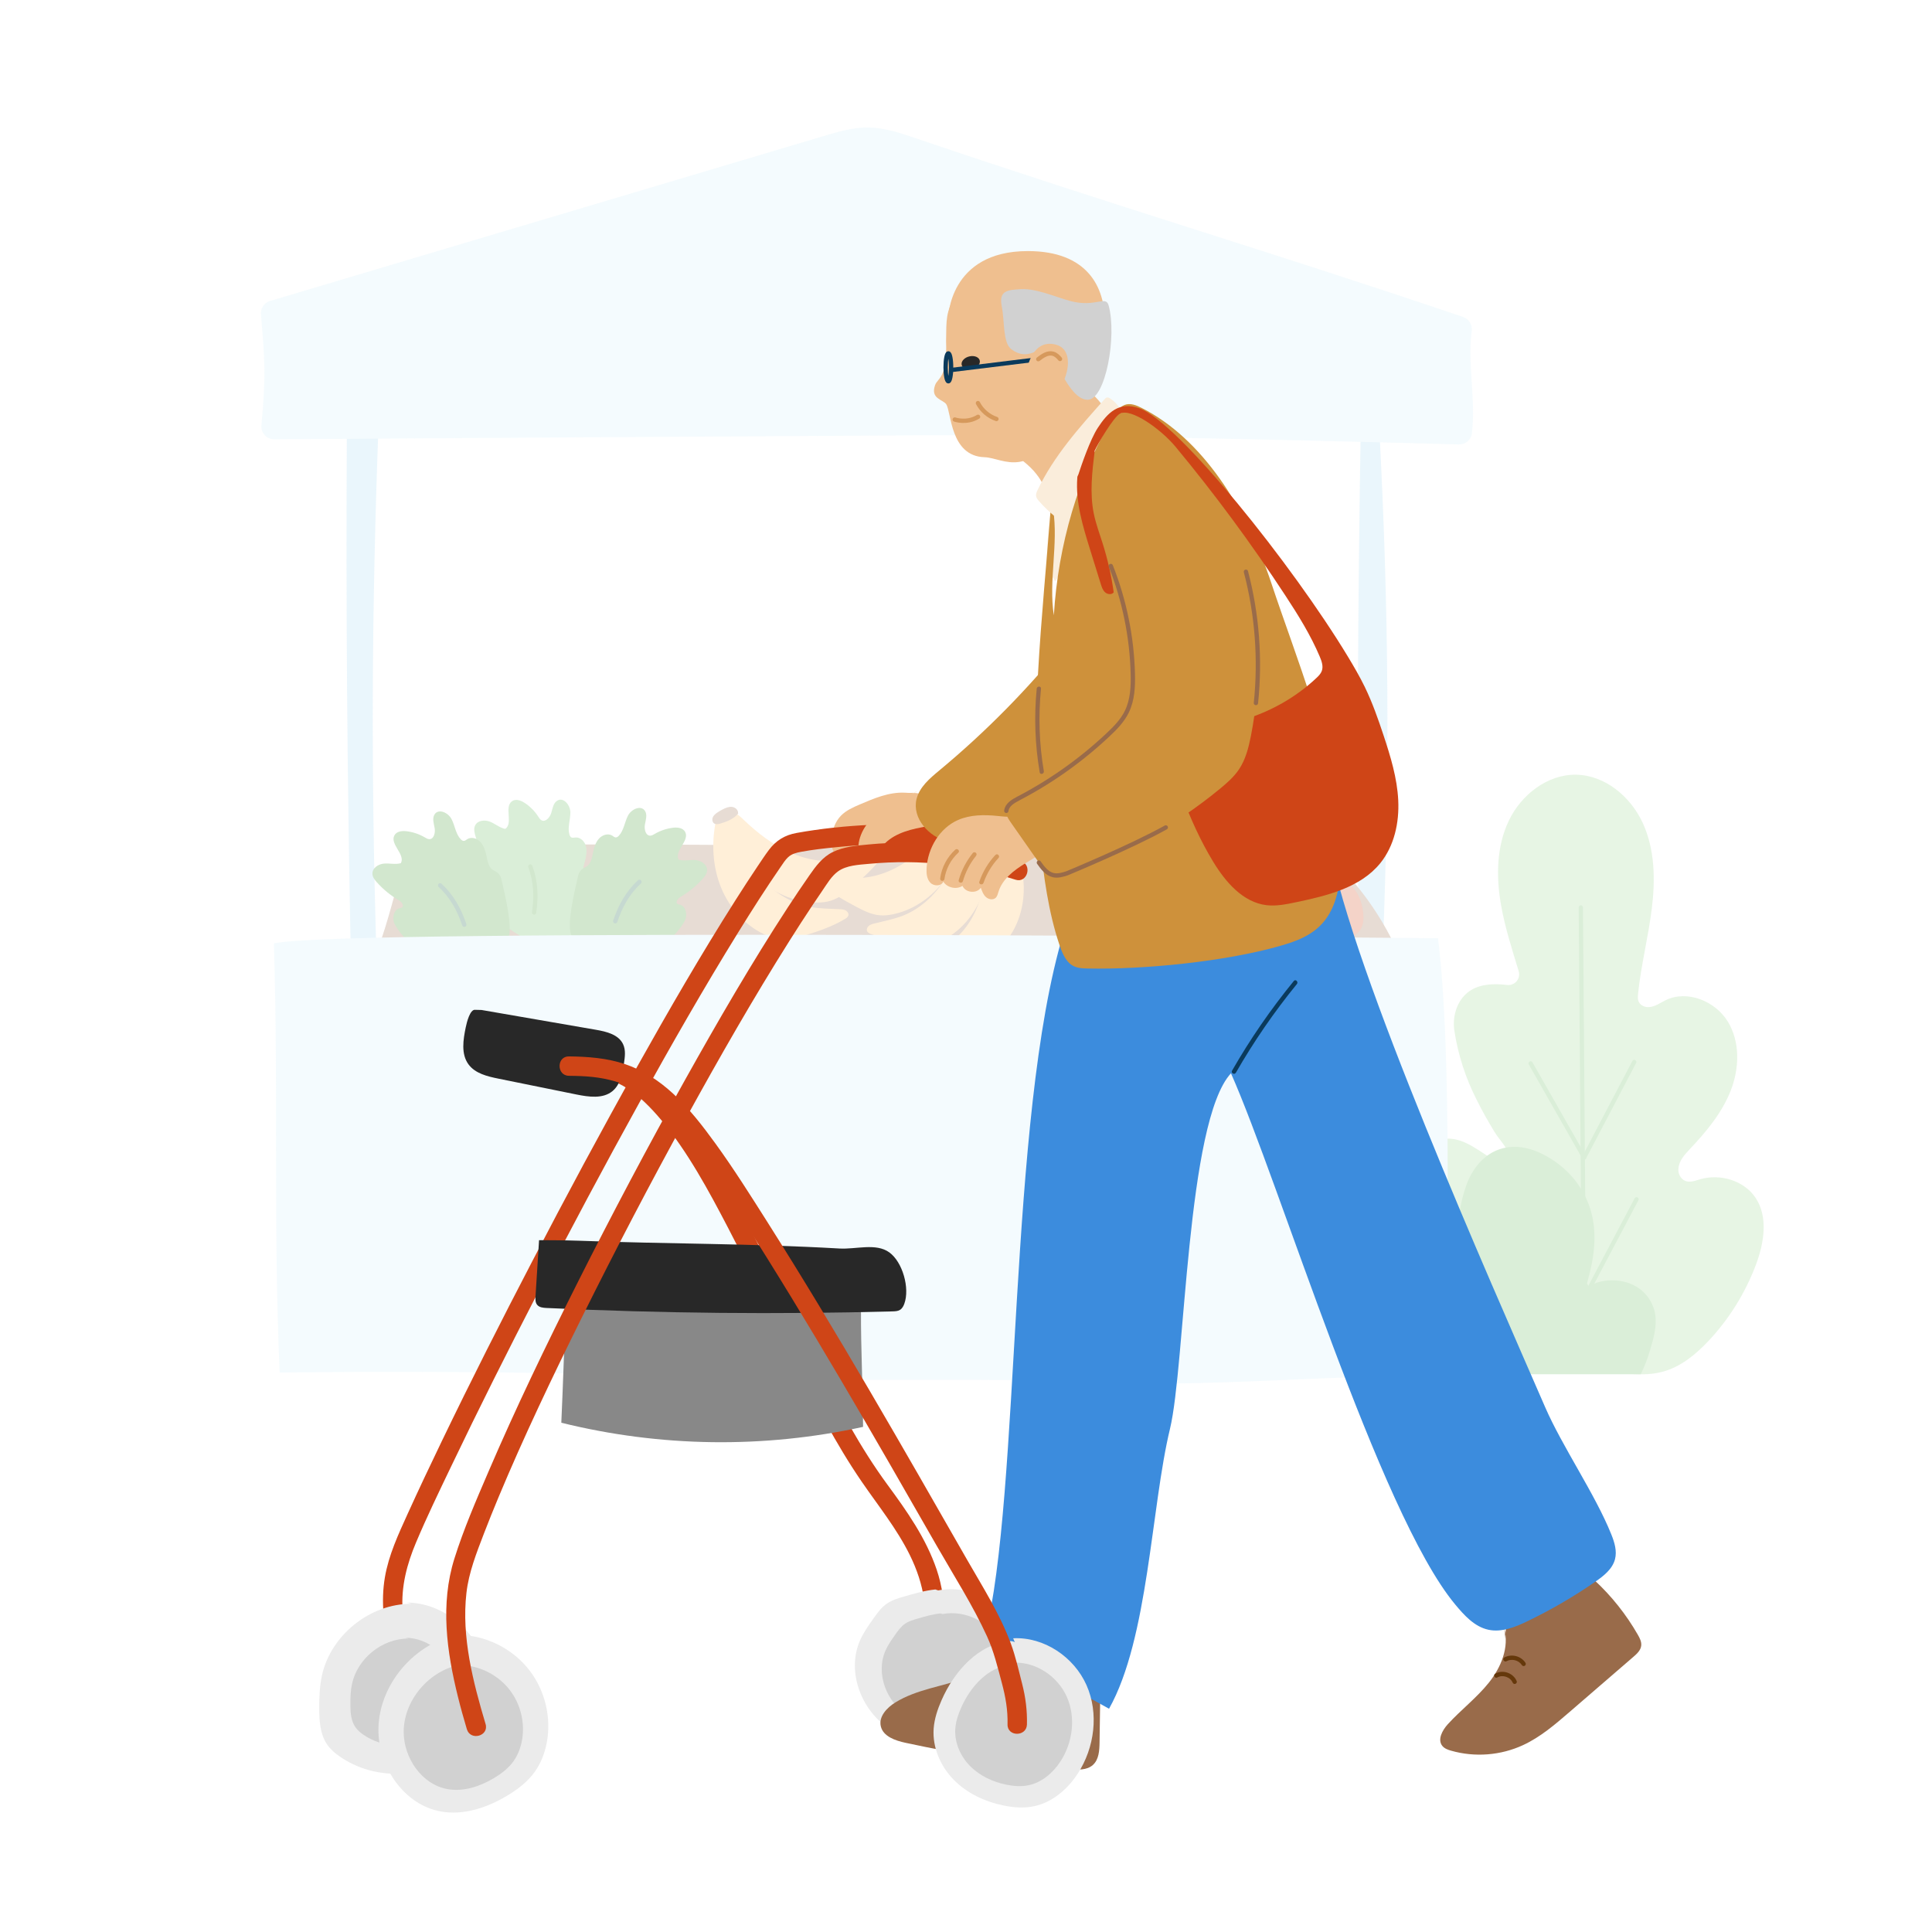 <?xml version="1.0" encoding="UTF-8"?>
<svg xmlns="http://www.w3.org/2000/svg" viewBox="0 0 448 448">
  <defs>
    <style>
      .cls-1 {
        fill: #ffbb5c;
      }

      .cls-2 {
        stroke: #d6995c;
      }

      .cls-2, .cls-3, .cls-4, .cls-5, .cls-6, .cls-7, .cls-8 {
        stroke-linecap: round;
        stroke-linejoin: round;
      }

      .cls-2, .cls-3, .cls-4, .cls-5, .cls-6, .cls-7, .cls-8, .cls-9 {
        fill: none;
      }

      .cls-10 {
        fill: #0a3a5c;
      }

      .cls-11 {
        fill: #f79c6e;
      }

      .cls-3 {
        stroke: #115f3f;
      }

      .cls-12 {
        fill: #ebebeb;
      }

      .cls-4 {
        stroke: #439933;
      }

      .cls-13 {
        fill: #a6d9f2;
      }

      .cls-14 {
        fill: #66ba5e;
      }

      .cls-15 {
        fill: #65380b;
      }

      .cls-5 {
        stroke-width: 3px;
      }

      .cls-5, .cls-7 {
        stroke: #66ba5e;
      }

      .cls-16 {
        fill: #d2eff9;
      }

      .cls-17 {
        fill: #3c8cdd;
      }

      .cls-18 {
        fill: #282828;
      }

      .cls-19 {
        fill: #9cd590;
      }

      .cls-20 {
        fill: #439933;
      }

      .cls-21 {
        fill: #cf4517;
      }

      .cls-22 {
        fill: #efbf8f;
      }

      .cls-23 {
        opacity: .24;
      }

      .cls-6 {
        stroke: #996b4a;
      }

      .cls-24 {
        fill: #888;
      }

      .cls-25 {
        fill: #faeddb;
      }

      .cls-8 {
        stroke: #cf4517;
      }

      .cls-26 {
        fill: #996b4a;
      }

      .cls-27 {
        fill: #ce913b;
      }

      .cls-28 {
        fill: #d1d1d1;
      }

      .cls-29 {
        fill: #d6995c;
      }

      .cls-9 {
        stroke: #0a3a5c;
        stroke-miterlimit: 10;
      }
    </style>
  </defs>
  <g id="Background">
    <g class="cls-23">
      <path id="Path_5764" data-name="Path 5764" class="cls-19" d="M349.84,269.07c-.95,1.75-4.69-.87-5.67-1.52-3.69-2.43-7.23-4.78-11.71-2.73-3.69,1.69-5.9,5.66-5.77,9.67.11,3.42,1.42,6.68,2.91,9.77,5.18,10.77,12.67,20.33,21.18,28.73,2.23,2.2,4.67,4.4,7.71,5.13,2.9.7,5.93-.04,8.91-.2,6.07-.33,12.29,1.75,18.16.16,4.14-1.12,7.6-3.95,10.54-7.06,4.84-5.13,8.6-11.17,11.08-17.77,1.88-5.03,2.88-11.03-.09-15.5-2.69-4.04-8.26-5.66-12.92-4.28-1.31.39-2.73.98-3.96.01-.72-.6-1.09-1.52-1.01-2.45.12-1.89,1.43-3.27,2.66-4.58,3.8-4.04,7.45-8.39,9.47-13.56s2.21-11.32-.7-16.04c-2.91-4.72-9.37-7.35-14.36-4.94-1.29.63-2.47,1.55-3.97,1.62-.47.02-.93-.07-1.35-.29-1.28-.66-1.21-1.78-1.11-2.79.69-6.68,2.39-13.21,3.2-19.88.82-6.66.69-13.67-2.12-19.76-2.81-6.1-8.77-11.08-15.48-11.17-6.64-.09-12.71,4.67-15.57,10.66-2.86,5.99-2.96,12.98-1.81,19.53.91,5.24,2.57,10.31,4.11,15.4.39,1.31-.35,2.69-1.67,3.08-.32.1-.67.13-1,.09-4.54-.54-9.17-.02-11.4,4.59-.87,1.87-1.17,3.96-.86,6,.86,5.58,2.6,10.99,5.17,16.02,1.26,2.56,2.67,5.04,4.15,7.47.87,1.43,2.08,2.65,2.86,4.14.29.55.77,1.79.41,2.46Z"/>
      <g id="Group_4074" data-name="Group 4074">
        <line id="Line_380" data-name="Line 380" class="cls-7" x1="366.57" y1="210.42" x2="367.39" y2="316.31"/>
        <line id="Line_381" data-name="Line 381" class="cls-7" x1="378.95" y1="246.26" x2="367.34" y2="268.39"/>
        <line id="Line_382" data-name="Line 382" class="cls-7" x1="354.93" y1="246.59" x2="367.34" y2="268.39"/>
        <line id="Line_383" data-name="Line 383" class="cls-7" x1="379.48" y1="278.1" x2="367.77" y2="300.23"/>
        <line id="Line_384" data-name="Line 384" class="cls-5" x1="355.45" y1="278.43" x2="367.77" y2="300.23"/>
      </g>
      <g id="Group_4075" data-name="Group 4075">
        <path id="Path_5765" data-name="Path 5765" class="cls-14" d="M382.61,313.14c-.55,1.91-1.27,3.76-2.15,5.53h-58.41c-7.24-5.44-12.93-11.7-14.64-18.9-1.78-7.48,4.87-11.56,13.29-7.97,2.19.93,14.2,7.62,18.26,10.22-1.08-9.18-2.13-18.59,1.16-27.49,1.47-3.94,4.85-8.32,10.54-8.6,2.84-.13,5.56.84,7.82,2.09,6.21,3.42,9.74,8.9,10.83,14.46,1.09,5.55-.06,11.21-1.8,16.69,2.07-2.42,7.1-2.93,10.53-1.51,3.04,1.17,5.24,3.86,5.77,7.07.45,2.81-.37,5.65-1.2,8.41Z"/>
      </g>
      <g>
        <path class="cls-13" d="M315.05,219.75c-.38-41.85-.22-78.15.48-119.98,1.42.63,2.93.46,4.3-.48,2.19,41.52,2.48,77.88.86,119.5"/>
        <path class="cls-13" d="M87.24,219.78c-1.21-41.83-1.05-78.2.49-120-2.43,0-4.87-.01-7.3-.02-.23,42.18.07,78.8.9,120.96l5.91-.94Z"/>
        <path class="cls-26" d="M87.83,219.44c2.11-5.49,3.91-13.36,5.91-19.66.69-2.18,2.71-3.66,5-3.69,66.51-1,133.44,1.2,199.94.07,2.25-.04,4.58-.06,6.67.77,1.93.77,3.51,2.21,4.97,3.69,5.81,5.88,10.55,12.82,13.91,20.38-39.86-.01-79.72-.03-119.58-.04-39-.01-78.02-.03-117-1.32"/>
        <g>
          <path class="cls-21" d="M273.72,212.32c.37-5.32,3.14-9.08,8.28-8.87s7.53,4.17,7.78,8.87-3.39,5.73-8.66,5.79c-5.27.06-7.61-2.9-7.4-5.79Z"/>
          <path class="cls-21" d="M297.27,202.52c-1.04-3.92-3.65-6.35-7.45-5.51-3.81.84-5.01,4.11-4.52,7.65s3.35,3.82,7.29,3.16c3.94-.66,5.25-3.17,4.69-5.3Z"/>
          <path class="cls-21" d="M288.94,212.53c1.04-3.92,3.65-6.35,7.45-5.51s5.01,4.11,4.52,7.65c-.49,3.53-3.35,3.82-7.29,3.16s-5.25-3.17-4.69-5.3Z"/>
          <path class="cls-21" d="M300.09,212.37c.37-5.32,3.14-9.08,8.28-8.87s7.53,4.17,7.78,8.87-3.39,5.73-8.66,5.79c-5.27.06-7.61-2.9-7.4-5.79Z"/>
          <path class="cls-21" d="M295.04,202.52c1.04-3.92,3.65-6.35,7.45-5.51s5.01,4.11,4.52,7.65-3.35,3.82-7.29,3.16c-3.94-.66-5.25-3.17-4.69-5.3Z"/>
        </g>
        <g>
          <path class="cls-14" d="M131.57,218.99c2.02-1.74,3.78-9,4.75-13.06.21-.87-.08-1.72-.62-2.38-.27-.33-.45-.77-.49-1.21-.09-.88.19-1.76.42-2.62.31-1.16.54-2.4.23-3.53-.31-1.13-1.32-2.11-2.47-1.99-.29.03-.6.12-.86,0-.27-.11-.41-.41-.49-.7-.48-1.62.23-3.39.22-5.1s-1.58-3.63-3.03-2.75c-.92.55-1.09,1.8-1.4,2.84-.31,1.04-1.3,2.18-2.22,1.74-.36-.17-.58-.54-.8-.88-.83-1.29-1.93-2.39-3.21-3.21-.86-.55-2.02-.97-2.89-.34-1.86,1.36.35,5.11-1.55,6.41-1.28-.25-2.31-1.18-3.52-1.67s-2.93-.34-3.49.92c-.31.68-.16,1.47.03,2.17.58,2.17,1.49,4.22,2.69,6.06.39.59.59,1.71-.11,1.8-.18.02-.35-.05-.52-.1-1.34-.37-2.68,1.18-2.73,2.63-.05,1.45.57,4.52,1.34,5.7,0,0,15.28,13.94,20.73,9.27Z"/>
          <path class="cls-4" d="M122.97,200.92c1.32,3.59,1.4,7.09.88,10.67"/>
          <path class="cls-20" d="M117.89,217.55c1.02-2.46-.69-9.74-1.65-13.8-.21-.87-.85-1.5-1.63-1.85-.39-.17-.74-.48-.98-.85-.48-.74-.63-1.66-.81-2.53-.24-1.18-.6-2.39-1.39-3.26-.79-.87-2.13-1.29-3.1-.66-.25.16-.48.38-.76.39-.29.02-.55-.18-.75-.4-1.16-1.23-1.32-3.13-2.11-4.65-.78-1.52-3.04-2.53-3.95-1.08-.57.91-.16,2.1.03,3.17.19,1.07-.17,2.53-1.2,2.56-.4,0-.76-.22-1.11-.43-1.33-.77-2.8-1.26-4.31-1.42-1.02-.11-2.24.05-2.73,1-1.05,2.05,2.62,4.4,1.51,6.42-1.26.35-2.59-.01-3.89.09s-2.76,1.02-2.7,2.39c.03.75.52,1.38,1.01,1.93,1.49,1.67,3.23,3.09,5.14,4.2.61.35,1.3,1.26.71,1.66-.15.1-.34.11-.51.15-1.36.28-1.86,2.26-1.25,3.58.61,1.32,2.55,3.77,3.76,4.48,0,0,19.93,5.55,22.68-1.08Z"/>
          <path class="cls-3" d="M102.06,205.3c2.8,2.61,4.45,5.7,5.6,9.13"/>
          <path class="cls-20" d="M132.44,216.74c-1.02-2.46.69-9.74,1.65-13.8.21-.87.85-1.5,1.63-1.85.39-.17.74-.48.98-.85.48-.74.63-1.66.81-2.53.24-1.18.6-2.39,1.39-3.26.79-.87,2.13-1.29,3.1-.66.25.16.48.38.76.39.29.02.55-.18.75-.4,1.16-1.23,1.32-3.13,2.11-4.65.78-1.52,3.04-2.53,3.95-1.08.57.91.16,2.1-.03,3.17-.19,1.07.17,2.53,1.2,2.56.4,0,.76-.22,1.11-.43,1.33-.77,2.8-1.26,4.31-1.42,1.02-.11,2.24.05,2.73,1,1.05,2.05-2.62,4.4-1.51,6.42,1.26.35,2.59-.01,3.89.09s2.76,1.02,2.7,2.39c-.03.75-.52,1.38-1.01,1.93-1.49,1.67-3.23,3.09-5.14,4.2-.61.35-1.3,1.26-.71,1.66.15.1.34.11.51.15,1.36.28,1.86,2.26,1.25,3.58-.61,1.32-2.55,3.77-3.76,4.48,0,0-19.93,5.55-22.68-1.08Z"/>
          <path class="cls-3" d="M148.27,204.49c-2.8,2.61-4.45,5.7-5.6,9.13"/>
        </g>
        <g>
          <path class="cls-1" d="M229.02,187.89c3.86,3.71,6.8,8.47,7.91,13.7s.27,10.95-2.71,15.4c-.58.87-1.25,1.7-2.06,2.37-1.51,1.24-3.42,1.85-5.3,2.41-3.18.94-6.41,1.81-9.71,1.97-.36.02-.75.02-1.04-.2-.37-.29-.41-.87-.21-1.3s.59-.74.97-1.03c1.85-1.41,3.82-2.69,5.47-4.33,3.11-3.08,4.94-7.29,5.64-11.61s.33-8.75-.47-13.04c-.16-.87-.34-1.75-.23-2.62s.6-1.75,1.42-2.08"/>
          <path class="cls-1" d="M226.87,188.2c2.11,4.92,2.97,10.45,1.94,15.7s-4.02,10.19-8.49,13.13c-.88.58-1.81,1.08-2.82,1.38-1.87.55-3.87.37-5.81.15-3.29-.37-6.6-.83-9.71-1.97-.34-.12-.7-.28-.88-.59-.23-.41-.04-.96.32-1.28s.83-.45,1.29-.57c2.25-.58,4.56-.99,6.73-1.85,4.06-1.62,7.39-4.79,9.71-8.49s3.72-7.92,4.65-12.2c.19-.86.36-1.74.81-2.5s1.24-1.38,2.12-1.37"/>
          <path class="cls-1" d="M223.78,187.59c.16,5.35-1.08,10.81-3.96,15.32-2.88,4.51-7.48,8-12.72,9.09-1.03.21-2.08.34-3.13.24-1.94-.17-3.74-1.08-5.46-1.99-2.93-1.55-5.84-3.2-8.31-5.4-.27-.24-.55-.52-.6-.87-.06-.47.32-.91.76-1.07s.94-.11,1.41-.06c2.31.29,4.61.76,6.94.75,4.37-.02,8.63-1.74,12.15-4.33s6.37-6.01,8.8-9.64c.49-.73.98-1.49,1.68-2.03s1.66-.83,2.47-.49"/>
          <path class="cls-26" d="M220.64,186.36c1.83,1.47,4.31,1.81,6.65,1.95.76.04,1.64.03,2.14-.55.48-.55.39-1.44-.03-2.04s-1.11-.96-1.79-1.22c-.71-.28-1.45-.48-2.19-.65-1.05-.24-2.19-.42-3.2-.03s-1.8,1.54-1.44,2.55"/>
          <g>
            <path class="cls-1" d="M166.08,189.98c-1.13,5.23-.91,10.82,1.1,15.78s5.89,9.23,10.85,11.26c.97.4,1.99.71,3.03.81,1.94.18,3.87-.38,5.74-.96,3.16-.99,6.32-2.08,9.16-3.79.31-.19.63-.41.75-.75.15-.45-.15-.95-.55-1.19s-.9-.28-1.37-.31c-2.32-.14-4.67-.1-6.96-.53-4.3-.81-8.17-3.29-11.16-6.48-2.99-3.19-5.16-7.07-6.9-11.08-.35-.81-.69-1.64-1.28-2.3s-1.48-1.12-2.34-.94"/>
            <path class="cls-1" d="M168.03,189.04c1,5.26,3.38,10.32,7.16,14.11s9.03,6.21,14.38,6.14c1.05-.01,2.11-.12,3.11-.44,1.86-.59,3.42-1.86,4.91-3.12,2.52-2.15,5.01-4.38,6.95-7.06.21-.29.43-.62.4-.98-.04-.47-.51-.82-.98-.88s-.94.09-1.39.25c-2.19.78-4.34,1.73-6.61,2.22-4.27.93-8.8.16-12.8-1.62s-7.51-4.5-10.67-7.52c-.64-.61-1.28-1.24-2.07-1.62s-1.8-.45-2.52.05"/>
            <path class="cls-26" d="M171.24,188.55c-.98,1.29-2.58,1.93-4.13,2.4-.5.15-1.09.29-1.52-.01-.41-.29-.5-.9-.32-1.37s.58-.82,1-1.11c.43-.3.89-.56,1.36-.8.67-.34,1.39-.64,2.13-.55s1.46.73,1.38,1.47"/>
          </g>
        </g>
        <g>
          <path class="cls-14" d="M263.66,195.64c-.81-3.34-.79-6.88.07-10.21.04-.14.09-.3.22-.37.09-.05.21-.04.31-.02.82.18,1.39,1.11,1.17,1.92.48-.01.85-.4,1.12-.79s.5-.84.9-1.09,1.06-.18,1.21.27c.05.15.04.31.05.46.02.48.19.95.49,1.32.38-.05.71-.31,1.02-.54s.66-.46,1.05-.46.8.34.71.72c-.04.19-.18.33-.32.47-.23.23-.46.47-.55.78s.04.7.35.8c.33.1.69-.17,1.02-.07.28.08.43.39.42.68s-.15.55-.28.8c-.88,1.69-1.77,3.39-2.82,4.98-.3.46-.62.91-1.04,1.27-1.4,1.18-3.81.79-4.77-.77"/>
          <g>
            <path class="cls-11" d="M261.61,205.85c.48-4.16.17-8.4-.9-12.45-.36-1.36-.94-2.84-2.23-3.4-.69-.3-1.47-.27-2.22-.18-.94.11-1.88.31-2.78.6-.69.22-1.39.51-1.84,1.08-.41.52-.54,1.21-.62,1.87-.15,1.2-.17,2.42-.07,3.63.15,1.69.54,3.35.93,5,1.51,6.34,3.01,12.67,4.52,19.01.16.66.43,1.44,1.1,1.58.78.16,1.37-.69,1.67-1.43,1.89-4.66,1.98-9.81,2.05-14.84"/>
            <path class="cls-8" d="M259.32,206.35l-3.05.39"/>
            <path class="cls-8" d="M259.12,197.31c-1.57.09-3.14.26-4.7.52"/>
            <path class="cls-14" d="M258.51,189.64c.95-3.3,1.06-6.84.33-10.2-.03-.14-.08-.31-.2-.38-.09-.05-.21-.05-.31-.03-.82.15-1.43,1.05-1.24,1.87-.47-.03-.84-.43-1.09-.83s-.47-.86-.86-1.12-1.05-.22-1.22.22c-.06.14-.05.31-.07.46-.04.48-.23.94-.54,1.3-.38-.07-.69-.33-1-.58s-.64-.49-1.03-.5-.81.31-.74.69c.03.19.17.34.3.48.22.23.44.49.51.8s-.07.7-.38.78c-.33.09-.68-.2-1.02-.11-.28.07-.44.37-.44.66s.12.56.25.81c.82,1.73,1.64,3.45,2.62,5.09.28.47.59.94.99,1.31,1.35,1.23,3.78.94,4.79-.58"/>
            <path class="cls-11" d="M259.92,211.72c-.31-4.17.16-8.4,1.39-12.4.41-1.34,1.05-2.8,2.36-3.31.7-.27,1.48-.21,2.22-.1.94.15,1.86.39,2.76.71.68.25,1.37.57,1.79,1.15.39.54.49,1.23.55,1.89.1,1.21.08,2.43-.08,3.63-.21,1.68-.67,3.33-1.13,4.96-1.76,6.27-3.51,12.54-5.27,18.81-.18.65-.49,1.42-1.16,1.54-.79.13-1.34-.74-1.61-1.5-1.7-4.73-1.59-9.89-1.46-14.91"/>
            <path class="cls-8" d="M262.19,212.31l3.03.51"/>
            <path class="cls-8" d="M262.75,203.28c1.57.15,3.13.38,4.67.71"/>
            <path class="cls-11" d="M248.76,216.32c-2.15-3.59-3.61-7.59-4.29-11.72-.23-1.39-.31-2.98.63-4.02.51-.55,1.23-.85,1.94-1.08.91-.29,1.84-.49,2.78-.6.72-.08,1.48-.11,2.12.23.59.31.99.88,1.34,1.44.63,1.03,1.15,2.14,1.55,3.28.56,1.6.89,3.28,1.21,4.94,1.23,6.39,2.46,12.79,3.69,19.18.13.67.2,1.49-.35,1.89-.65.47-1.53-.07-2.11-.62-3.64-3.47-5.84-8.13-7.97-12.68"/>
            <path class="cls-8" d="M251.05,215.84l2.94-.9"/>
            <path class="cls-8" d="M247.51,207.51c1.47-.57,2.97-1.06,4.5-1.45"/>
            <path class="cls-14" d="M244.91,200.27c-2.22-2.62-3.78-5.8-4.49-9.16-.03-.14-.06-.31.03-.43.06-.09.17-.13.27-.15.81-.21,1.73.37,1.9,1.19.42-.22.59-.74.65-1.21s.07-.97.32-1.38.86-.63,1.21-.3c.11.11.18.26.25.39.23.42.59.76,1.02.96.32-.22.5-.59.67-.94s.38-.71.73-.88.86-.05.96.33c.05.19-.02.38-.08.56-.1.3-.2.63-.14.94s.35.61.67.56c.34-.05.54-.46.88-.52.28-.05.56.16.68.42s.11.56.11.84c-.04,1.91-.07,3.82-.3,5.72-.07.55-.15,1.1-.36,1.6-.72,1.68-3.06,2.41-4.61,1.44"/>
          </g>
        </g>
        <path class="cls-16" d="M333.46,217.55c3.97,32.07,1.45,101.3,1.45,101.3-20.06-.19-57.56,2.86-76.6,1.74-21.02-1.24-69.08-.09-90.11-1.02-47.8-2.11-103.35-1.29-103.35-1.29-1.51-34.1-.27-65.4-1.34-99.51,14.15-3.65,269.97-1.21,269.97-1.21Z"/>
        <path class="cls-16" d="M341.31,100.5c.96-7.95-1.06-15.82-.04-23.78.18-1.41-.64-2.76-1.99-3.22-47.36-16.03-79.17-25.23-127.06-41.49-3.53-1.2-7.14-2.41-10.87-2.45-3.53-.04-6.99.98-10.37,1.99-38,11.31-89.83,26.77-128.37,38.24-1.35.4-2.22,1.69-2.1,3.09.89,10.79,1.19,13.89.11,25.75-.16,1.75,1.22,3.26,2.97,3.24,18.09-.12,106.49-.7,152.17-.94,37.6-.2,108.18,1.73,122.53,2.13,1.52.04,2.84-1.06,3.02-2.57Z"/>
      </g>
    </g>
  </g>
  <g id="Colours">
    <path class="cls-22" d="M212.69,183.5c-.84.51-1.9.36-2.88.31-3.63-.17-7.11,1.3-10.44,2.73-1.56.67-3.17,1.38-4.36,2.6-1.31,1.34-1.98,3.2-2.17,5.07-.11,1.09-.05,2.23.43,3.21s1.47,1.77,2.56,1.77c.72,0,1.41-.32,2.06-.63,2.68-1.3,5.37-2.59,7.9-4.16,1.34-.83,2.67-1.75,4.2-2.16,1.31-.34,2.73-.3,3.94-.9,1.92-.96,2.73-3.64,1.66-5.51s-3.78-2.53-5.59-1.37"/>
    <path class="cls-21" d="M219.21,191.43c-11.43-.68-23.16-.32-34.45,1.71-2.76.49-4.81,1.74-6.48,3.97-.94,1.25-1.8,2.58-2.68,3.88-1.69,2.52-3.35,5.06-4.97,7.62-8.07,12.69-15.59,25.72-22.94,38.84-8.31,14.83-16.35,29.81-24.2,44.89-7.21,13.84-14.26,27.77-21.04,41.83-2.7,5.6-5.36,11.22-7.93,16.88-2.15,4.73-4.39,9.54-5.27,14.7-.96,5.64-.25,11.31,1.12,16.82.67,2.7,1.48,5.36,2.3,8.01s5.2,1.58,4.34-1.2c-1.61-5.22-3.31-10.54-3.66-16.03s1-10.64,3.13-15.69c2.51-5.95,5.34-11.79,8.13-17.61,6.44-13.47,13.15-26.82,20-40.09,7.7-14.91,15.59-29.72,23.71-44.39,7.35-13.27,14.87-26.45,22.85-39.35,3.19-5.17,6.46-10.29,9.91-15.29.51-.74,1-1.53,1.66-2.15.84-.79,1.91-1.05,3.02-1.26,2.69-.5,5.44-.8,8.16-1.07,5.66-.58,11.34-.84,17.03-.8,2.76.02,5.52.12,8.28.29,2.89.17,2.88-4.33,0-4.5h0Z"/>
    <path class="cls-22" d="M219.27,189.11c-1,1.88-3.43,2.34-5.52,2.73-3.49.64-7.17,1.78-9.32,4.61-.86,1.13-1.69,2.64-3.11,2.64-.93,0-1.75-.74-2.06-1.62s-.21-1.85.02-2.75c.83-3.23,3.32-5.9,6.34-7.32s6.5-1.67,9.78-1.09c.94.16,1.91.42,2.62,1.06s1.03,1.79.49,2.58"/>
    <path class="cls-22" d="M242.88,113.21c-1.55-1.16-.85-1.07-2.56-3.28s-4.09-3.78-6.31-5.47c-.31-.24-.65-.51-.75-.89-.1-.35.02-.72.16-1.06,1.32-3.2,4.4-5.27,7.31-7.13,2.64-1.69,5.28-3.38,7.91-5.07.51-.33,1.06-.67,1.67-.69.72-.02,1.36.4,1.93.85,1.84,1.44,3.39,3.25,4.55,5.29.27.48.52.99.55,1.53.02.57-.2,1.12-.43,1.65-.9,2.08-1.86,4.14-2.87,6.17-1.31,2.63-2.79,5.31-5.19,7.01s-3.39,3.59-5.6,1.65"/>
    <path class="cls-25" d="M246.99,109.41l-3.05,6.28s-1.82,13.99-.95,15.96,1.7,3.14,1.7,3.14l3.14-5.11s7.31-26.55,7.85-27.8-1.19-2.87-1.19-2.87l-7.51,10.4Z"/>
    <path class="cls-26" d="M348.8,377.61c1.21,4.35-.73,9.03-3.55,12.56s-6.47,6.3-9.52,9.64c-1.28,1.41-2.47,3.59-1.26,5.06.5.6,1.28.88,2.03,1.09,5.48,1.57,11.51,1.1,16.68-1.3,4.04-1.87,7.46-4.82,10.83-7.73,4.91-4.24,9.82-8.49,14.74-12.73.82-.7,1.69-1.51,1.82-2.58.11-.9-.33-1.76-.78-2.54-2.69-4.7-6.1-8.99-10.08-12.67-.63-.59-1.3-1.17-2.12-1.43-1.01-.32-2.1-.11-3.12.14-3.78.9-7.54,2.29-10.53,4.78s-5.09,6.26-4.86,10.14"/>
    <path class="cls-21" d="M220.19,388.11c-.94-4.03-.87-8.17-1.04-12.28s-.65-8.02-1.95-11.86c-2.46-7.26-6.91-13.57-11.41-19.69-6.31-8.59-11.33-18.08-16.13-27.57-5.32-10.52-10.3-21.22-15.66-31.72-4.71-9.22-9.67-18.45-16.05-26.64-4.49-5.76-10.36-11.76-17.97-12.7-.72-.09-1.44-.13-2.16-.11-2.89.08-2.9,4.58,0,4.5.33,0,.67,0,1,0,.19,0,.39.02.58.04.23.02.61.08.15,0,.72.12,1.44.27,2.14.49.33.1.65.22.98.34.11.04.22.09.33.13-.02,0-.37-.16-.13-.05.19.09.38.17.57.26.72.35,1.42.74,2.09,1.17,1.58,1.01,2.35,1.65,3.82,3.03s2.78,2.82,4.05,4.34c6.06,7.29,10.93,16.29,15.4,24.87,5.33,10.24,10.22,20.71,15.36,31.04,4.74,9.52,9.62,19.07,15.64,27.85,3.85,5.62,8.15,10.9,11.18,17.05,1.61,3.27,2.82,6.78,3.31,10.4.55,4.01.37,8.08.67,12.11.16,2.07.43,4.14.9,6.17.66,2.82,5,1.63,4.34-1.2h0Z"/>
    <path class="cls-24" d="M131.24,302.89c-.39,8.53-.69,18.48-1.08,27.02,22.96,5.68,46.9,6.01,69.97.96-.05-10.15-.52-17.72-.48-27"/>
    <path class="cls-12" d="M216.89,368.57c-2.49.26-4.91.96-7.31,1.66-1.35.39-2.73.8-3.9,1.6-1.33.91-2.28,2.25-3.21,3.57-1.12,1.59-2.24,3.18-3.03,4.96-3.24,7.3.34,16.6,7.18,20.74s16,3.39,22.75-.88c.98-.62,1.92-1.31,2.78-2.09,5.46-4.94,7.1-13.61,3.82-20.2s-11.18-10.52-18.41-9.14"/>
    <path class="cls-28" d="M218.07,374.13c-1.82.19-3.58.7-5.33,1.21-.99.29-2,.58-2.85,1.16-.97.66-1.67,1.64-2.34,2.6-.81,1.16-1.64,2.32-2.21,3.62-2.37,5.33.25,12.11,5.24,15.13s11.67,2.48,16.6-.64c.72-.45,1.4-.96,2.03-1.53,3.98-3.6,5.18-9.93,2.79-14.74s-8.16-7.67-13.44-6.67"/>
    <path class="cls-26" d="M235.15,376.95c-.11,5.83-5.61,10.13-11.09,12.12s-11.51,2.65-16.46,5.71c-1.95,1.21-3.87,3.26-3.36,5.5.54,2.38,3.36,3.34,5.74,3.85,12.57,2.71,25.29,4.75,38.07,6.09,1.86.19,3.97.3,5.37-.95,1.4-1.25,1.52-3.36,1.55-5.23.06-4.16.12-8.32.18-12.48.02-1.64.04-3.31-.48-4.86-.65-1.97-2.12-3.57-3.73-4.88-3.69-3-8.38-4.74-13.13-4.88"/>
    <path class="cls-12" d="M95.42,371.9c-9.61-.06-18.75,7.28-20.78,16.67-.53,2.48-.62,5.04-.61,7.58,0,2.96.2,6.11,1.93,8.52.77,1.08,1.81,1.94,2.9,2.69,6.99,4.82,16.8,5.34,24.08.98,7.28-4.37,11.44-13.53,9.6-21.82s-9.76-14.91-18.25-14.91"/>
    <path class="cls-28" d="M94.71,379.96c-6.05-.04-11.8,4.58-13.08,10.49-.34,1.56-.39,3.17-.38,4.77,0,1.86.13,3.85,1.21,5.36.49.68,1.14,1.22,1.83,1.69,4.4,3.03,10.57,3.36,15.15.61s7.2-8.52,6.04-13.73-6.14-9.38-11.49-9.38"/>
    <path class="cls-12" d="M108.35,378.7c-11.06.97-20.52,11.21-20.6,22.32-.06,8.68,5.97,17.54,14.52,19.04,5.27.93,10.68-.89,15.27-3.63,2.45-1.46,4.78-3.23,6.45-5.55,1.45-2.02,2.35-4.4,2.81-6.85,1.08-5.8-.42-12.03-4.02-16.7s-9.24-7.72-15.12-8.16"/>
    <path class="cls-28" d="M108.08,385.83c-7.77.68-14.41,7.88-14.47,15.67-.05,6.09,4.19,12.32,10.19,13.37,3.7.65,7.5-.63,10.73-2.55,1.72-1.03,3.36-2.27,4.53-3.9,1.02-1.42,1.65-3.09,1.97-4.81.76-4.07-.3-8.45-2.83-11.73s-6.49-5.42-10.62-5.73"/>
    <path class="cls-18" d="M125,287.57c-.27,4.33-.55,8.66-.82,12.98-.04.7-.07,1.49.39,2.03.5.6,1.37.68,2.14.72,26.73,1.25,53.51,1.51,80.27.79.59-.02,1.21-.04,1.71-.35.51-.31.81-.87,1.01-1.43,1.31-3.59-.39-9.66-3.48-11.9s-7.72-.68-11.54-.9c-21.06-1.2-40.39-1.05-60.2-1.8-4.01-.15-9.48-.13-9.48-.13Z"/>
    <path class="cls-17" d="M308.26,195.86c5.35,29.44,37.39,101.34,50.01,130.38,4.02,9.26,11.61,20.2,15.37,29.57.74,1.83,1.35,3.85.85,5.76-.6,2.28-2.62,3.86-4.56,5.2-4.98,3.45-10.23,6.5-15.69,9.14-2.85,1.38-6.01,2.67-9.11,2-3.23-.7-5.61-3.35-7.72-5.89-17.61-21.21-40.76-97.95-51.97-123.14-10.35,11.22-10.56,67.62-14.14,82.45-4.39,18.18-4.98,48.59-14.13,64.9-7.53-4.18-15.05-8.35-22.58-12.53-1.64-.91-3.36-1.9-4.33-3.51-1.3-2.18-.91-4.92-.46-7.41,7.15-39.72,4.28-126.61,19.46-164.01.98-2.42,2.09-4.98,4.25-6.45,1.61-1.1,3.61-1.45,5.53-1.78,16.18-2.73,35.83-11.13,50.13-3.07"/>
    <path class="cls-27" d="M243.7,117.34c-1.96,25.65-5.2,52.2-2.54,77.75.85,8.13,1.94,16.32,4.47,23.89.61,1.83,1.38,3.72,2.76,4.71,1.12.8,2.47.86,3.76.89,13.04.28,32.01-1.6,44.72-5.25,3.72-1.07,7.59-2.44,10.27-5.82,4.56-5.77,4.07-15.04,3.27-23.08-1.88-18.79-9.77-37.67-15.59-55.16s-16-33.54-30.05-40.66c-1.27-.65-2.69-1.22-4-.71-1.26.49-2.15,1.86-2.93,3.19-7.76,13.25-12.48,29.23-13.47,45.59-1.25-7.97,1.09-16.57-.16-24.54"/>
    <path class="cls-27" d="M247.23,148.79c-8.77,10.89-18.63,20.91-29.39,29.84-2.24,1.86-4.65,3.88-5.32,6.71-1.04,4.38,2.84,8.71,7.2,9.8s8.94-.18,13.22-1.57c6.14-1.99,12.3-4.28,17.48-8.15,5.17-3.87,9.3-9.55,9.97-15.97.97-9.18-6.25-18.47-15.38-19.8"/>
    <path class="cls-25" d="M260.2,95.72c-.57-1.35-1.55-2.53-2.78-3.33-.2-.13-.43-.26-.68-.23-.27.03-.47.25-.65.45-5.83,6.52-11.74,13.15-15.5,21.04-.2.43-.4.88-.34,1.35.06.48.39.87.71,1.24,1.17,1.32,2.44,2.54,3.81,3.65,1.71-6.85,5.54-12.94,9.31-18.91,1.3-2.05,2.72-4.21,4.93-5.21"/>
    <path class="cls-21" d="M324.23,185.58c-.25-5.15-1.78-10.15-3.4-15.04-1.26-3.81-2.6-7.62-4.35-11.23-1.18-2.43-2.54-4.76-3.93-7.06-12.86-21.28-39.3-54.26-48.24-57.53-4.92-1.8-7.55,1.12-9.75,4.49-1.79,2.74-3.81,8.69-4.5,10.81l-.23.51c0,.08,0,.17-.02.25,0,0,0,.02,0,.02,0,0,0,0,0,0-.43,5.61,1.26,11.15,2.93,16.53.84,2.7,1.68,5.4,2.52,8.11.22.7.46,1.45,1.02,1.93.55.49,1.53.57,1.97-.01-.53-3.84-1.39-7.64-2.56-11.34-.73-2.32-1.59-4.6-2.07-6.99-.95-4.73-.37-9.61.21-14.4-.03.02-.05.04-.08.05.95-2.01,4.44-7.91,5.93-8.75,2.53-1.42,9.54,3.61,12.88,7.63,9.15,11.03,17.67,22.58,25.52,34.57,2.97,4.53,5.85,9.16,7.96,14.15.44,1.05.86,2.24.46,3.31-.24.65-.75,1.16-1.26,1.64-9.6,9.04-23.58,13.2-36.56,10.88,3.33,10.91,6.71,21.96,12.64,31.71,2.87,4.72,6.91,9.44,12.4,10.08,2.25.26,4.52-.21,6.74-.67,7.2-1.51,14.99-3.37,19.62-9.09,3.24-4.01,4.4-9.4,4.15-14.55Z"/>
    <path class="cls-21" d="M236.71,199.66c-11.32-3.63-23.4-4.99-35.24-3.85-2.82.27-5.77.5-8.35,1.76-2.39,1.16-3.95,3.28-5.43,5.41-1.7,2.44-3.36,4.9-4.98,7.39-8.45,12.95-16.21,26.36-23.76,39.86-8.7,15.58-17.06,31.36-25.08,47.31-7.24,14.39-14.25,28.92-20.61,43.73-2.84,6.61-5.75,13.3-7.9,20.17-3.3,10.53-1.77,21.55.84,32.06.62,2.51,1.32,5,2.06,7.48.83,2.77,5.17,1.59,4.34-1.2-2.9-9.72-5.61-20.18-4.44-30.4.54-4.75,2.34-9.3,4.04-13.73,1.09-2.83,2.22-5.64,3.39-8.44,5.81-13.92,12.51-27.96,19.29-41.62,7.78-15.69,15.9-31.21,24.34-46.55,7.61-13.84,15.46-27.57,23.88-40.93,1.71-2.71,3.44-5.4,5.22-8.07.78-1.18,1.57-2.34,2.37-3.51,1.07-1.55,2.08-3.34,3.62-4.46,1.98-1.44,4.83-1.54,7.17-1.76,2.95-.28,5.91-.41,8.88-.39,5.73.05,11.44.67,17.04,1.89,2.74.6,5.45,1.34,8.13,2.19s3.95-3.46,1.2-4.34h0Z"/>
    <path class="cls-18" d="M111.67,234.2c8.84,1.53,17.68,3.06,26.52,4.59,2.45.42,5.26,1.11,6.3,3.36.64,1.37.42,2.96.19,4.46-.36,2.33-.83,4.88-2.64,6.39-2.23,1.85-5.51,1.37-8.35.8-6.04-1.23-12.08-2.45-18.12-3.68-2.58-.52-5.39-1.2-6.94-3.32-1.75-2.39-1.23-5.69-.63-8.59.24-1.16.99-4.18,2.17-4.05l1.5.04Z"/>
    <path class="cls-22" d="M237.81,188.1c-1.58,1.62-4.19,1.35-6.44,1.11-3.1-.32-6.35-.32-9.21.93-4.28,1.88-7.02,6.5-7.3,11.16-.07,1.19.04,2.5.86,3.37s2.55.87,3.01-.24c.9,1.43,3.04,1.91,4.46.99.67,1.61,3.27,1.87,4.25.43.27.79.56,1.6,1.18,2.16s1.65.75,2.26.18c.38-.36.49-.9.65-1.4.91-2.96,3.59-4.99,6.23-6.61s5.49-3.15,7.21-5.73c.47-.7.85-1.5.88-2.35.06-1.65-1.26-3.11-2.81-3.67s-3.27-.37-4.88.01"/>
    <path class="cls-27" d="M257.58,131.24c3.14,7.93,4.88,16.41,5.1,24.94.08,3.02-.06,6.15-1.39,8.86-1.02,2.09-2.69,3.79-4.39,5.38-6.2,5.83-13.2,10.8-20.75,14.73-1.24.65-2.65,1.48-2.8,2.87-.11,1,.49,1.91,1.07,2.74,2.16,3.08,4.32,6.17,6.47,9.25.87,1.24,1.87,2.57,3.34,2.91,1.06.24,2.16-.09,3.2-.43,12.91-4.28,25.01-10.97,35.5-19.62,1.61-1.33,3.2-2.72,4.36-4.45,1.55-2.3,2.24-5.06,2.78-7.78,2.48-12.56,2.08-25.68-1.18-38.07"/>
    <path id="Path_5971" data-name="Path 5971" class="cls-22" d="M234.78,65.65s-10.8-1.74-13.15,2.58-2.17,5.69-2.25,10.86c.32,8.68-1.92,8.49-2.54,10.19-1.16,3.22,1.81,3.33,2.57,4.45,1.21,1.79.9,12.05,8.88,12.29,4.57.14,10.64,6.12,19.34-10.16,5.09-9.52,8.57-28.45-12.86-30.21Z"/>
    <path id="Path_5972" data-name="Path 5972" class="cls-22" d="M219.86,73.84s.12-15.62,18.48-15.62c27.63,0,16.57,33.35,10.2,33.35-3.74,0-5.64-8.82-7.1-9.16s-3.47,2.37-6.54.03,3.77-15.34-15.03-8.6Z"/>
    <path id="Path_5972-2" data-name="Path 5972" class="cls-28" d="M248.24,69.82c5.86,1.52,8.16-1.4,8.83,1,1.96,7-.68,21.88-4.86,21.88-4.59,0-7.88-11.35-9.68-11.77s-4.26,2.9-8.03.04c-1.99-1.51-1.5-6.37-2.22-10.01s1.46-3.73,4.48-3.91c3.54-.21,8.32,1.94,11.48,2.76Z"/>
    <path class="cls-18" d="M225.3,85.6c-1.17.23-2.21-.26-2.32-1.08-.11-.82.74-1.67,1.91-1.9,1.17-.23,2.21.26,2.32,1.08.11.82-.74,1.67-1.91,1.9Z"/>
    <line class="cls-9" x1="242.85" y1="83.06" x2="220.56" y2="85.8"/>
    <path id="Path_5975" data-name="Path 5975" class="cls-22" d="M238.19,85.48s1.19-7.05,6.7-5.55c5.52,1.5,1.69,11.89-2.44,12.81s-4.27-7.26-4.27-7.26Z"/>
    <ellipse class="cls-9" cx="219.91" cy="85.18" rx=".64" ry="3.24"/>
    <path class="cls-12" d="M235.67,381.66c.42-.64-.69-1.17-1.44-1.11-7.31.62-12.93,6.95-15.88,13.66-.93,2.11-1.68,4.33-1.85,6.63-.31,4.38,1.6,8.76,4.68,11.89s7.24,5.06,11.54,5.94c2.33.48,4.76.66,7.09.16,4.23-.9,7.75-3.95,10.11-7.57,3.91-6,4.92-13.95,2.03-20.49s-9.86-11.25-17.01-10.88"/>
    <path class="cls-28" d="M235.5,386.85c.3-.47-.5-.85-1.05-.81-5.33.45-9.43,5.07-11.58,9.96-.68,1.54-1.23,3.16-1.35,4.84-.23,3.19,1.17,6.39,3.42,8.67s5.28,3.69,8.42,4.33c1.7.35,3.47.48,5.17.12,3.08-.65,5.66-2.88,7.38-5.52,2.85-4.37,3.59-10.18,1.48-14.95s-7.19-8.21-12.41-7.93"/>
    <path class="cls-21" d="M238.13,399.86c.08-3.18-.31-6.28-1.1-9.36s-1.52-6.39-2.66-9.46c-2.53-6.81-6.49-13.03-10.09-19.31-7.55-13.2-15.09-26.4-22.78-39.52s-15.52-26.15-23.65-38.99c-3.86-6.09-7.71-12.2-11.94-18.04-2.99-4.13-6.16-8.22-9.92-11.67-3.23-2.96-6.89-5.35-11.06-6.76s-8.63-1.74-13-1.79c-2.9-.03-2.9,4.47,0,4.5,3.89.04,7.11.24,10.74,1.3,3.06.89,6.16,2.59,8.66,4.65,3.56,2.94,6.57,6.52,9.33,10.2,4.01,5.35,7.62,10.98,11.22,16.61,15.94,24.94,30.68,50.62,45.38,76.31,3.95,6.9,8.32,13.71,11.63,20.95,1.58,3.47,2.44,7.11,3.42,10.77.86,3.22,1.4,6.26,1.32,9.61-.07,2.9,4.43,2.9,4.5,0h0Z"/>
  </g>
  <g id="Line_detail" data-name="Line detail">
    <path class="cls-10" d="M286.57,248.76c4.15-7.23,8.89-14.12,14.16-20.58.4-.49-.3-1.21-.71-.71-5.33,6.53-10.13,13.48-14.32,20.79-.32.56.54,1.06.86.5h0Z"/>
    <path class="cls-29" d="M218.99,203.89c.33-2.36,1.46-4.54,3.22-6.15.48-.44-.23-1.14-.71-.71-1.87,1.71-3.13,4.07-3.48,6.59-.04.27.06.54.35.62.23.06.58-.08.62-.35h0Z"/>
    <path class="cls-29" d="M223.28,204.34c.61-2.13,1.64-4.13,3.03-5.86.17-.21.21-.5,0-.71-.18-.18-.54-.21-.71,0-1.5,1.87-2.63,4-3.29,6.3-.18.62.79.88.96.27h0Z"/>
    <path class="cls-29" d="M228.06,204.73c.74-2.14,1.92-4.11,3.47-5.77.44-.47-.27-1.18-.71-.71-1.67,1.78-2.94,3.9-3.73,6.21-.21.61.76.87.96.27h0Z"/>
    <path class="cls-2" d="M221.39,97.28s2.75.99,5.41-.63"/>
    <path class="cls-2" d="M245.8,83.24c-.43-.52-.94-1.02-1.59-1.21-1.22-.36-2.45.48-3.45,1.26"/>
    <path class="cls-2" d="M231.06,97.16c-1.83-.62-3.41-1.97-4.29-3.69"/>
    <path class="cls-15" d="M347.21,388.98c.62-.36,1.33-.39,2.03-.16.29.1.67.3.89.5.07.06.13.12.19.18.05.06.14.15.14.16.06.08.11.16.16.24.03.05.05.09.08.14,0,.01.06.14.04.08.1.25.33.43.62.35.24-.07.45-.36.35-.62-.77-1.89-3.21-2.79-5-1.74-.55.33-.05,1.19.5.86h0Z"/>
    <path class="cls-15" d="M349.35,385.2c.58-.32,1.28-.38,1.93-.22s1.25.55,1.6,1.11c.15.23.44.32.68.18.23-.13.33-.46.18-.68-1.02-1.59-3.24-2.17-4.9-1.25-.56.31-.06,1.18.5.86h0Z"/>
    <path class="cls-6" d="M291.23,163.02c1.06-10.18.28-20.55-2.32-30.45"/>
    <path class="cls-6" d="M240.9,200.02c.87,1.24,1.87,2.57,3.34,2.91,1.06.24,2.16-.09,3.2-.43,0,0,14.84-6.14,22.89-10.63"/>
    <path class="cls-6" d="M257.58,131.24c3.14,7.93,4.88,16.41,5.1,24.94.08,3.02-.06,6.15-1.39,8.86-1.02,2.09-2.69,3.79-4.39,5.38-6.2,5.83-13.2,10.8-20.75,14.73-1.24.65-2.65,1.48-2.8,2.87"/>
    <path class="cls-26" d="M240.4,159.69c-.64,6.47-.4,13,.69,19.41.11.63,1.07.36.96-.27-1.08-6.32-1.29-12.76-.66-19.14.06-.64-.94-.64-1,0h0Z"/>
  </g>
</svg>